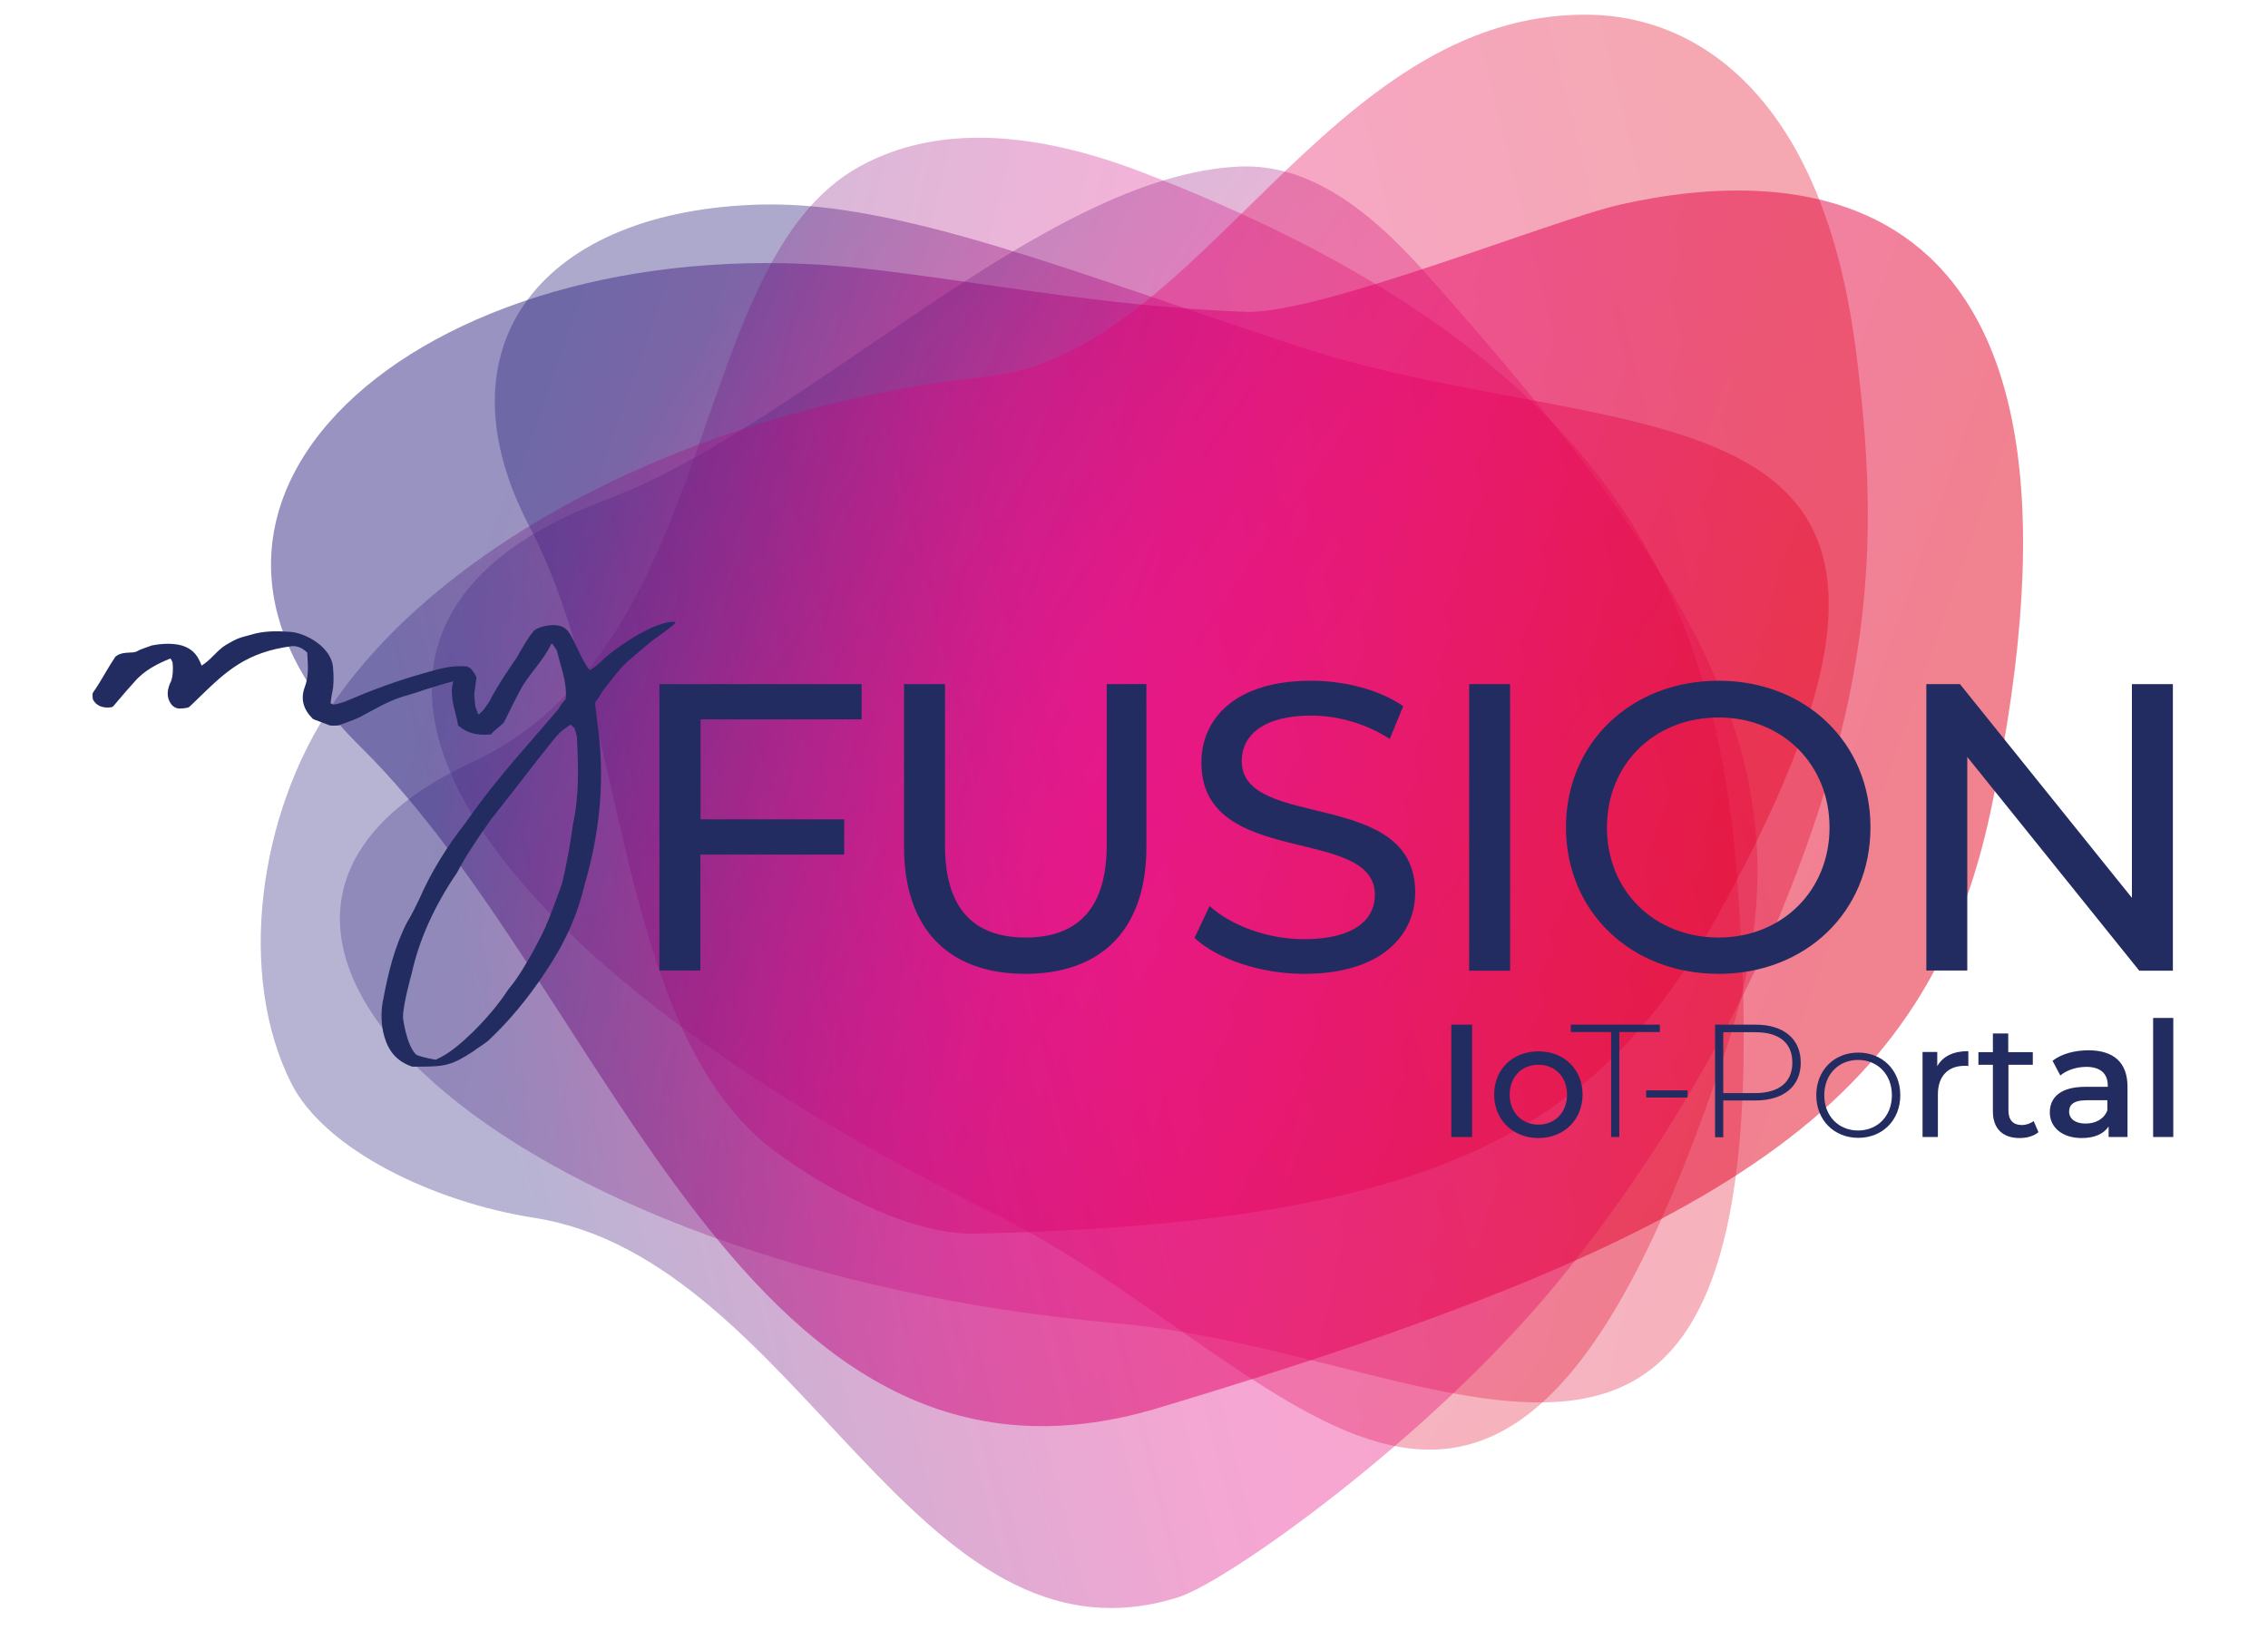 <?xml version="1.0" encoding="utf-8"?>
<!-- Generator: Adobe Illustrator 27.8.0, SVG Export Plug-In . SVG Version: 6.00 Build 0)  -->
<svg version="1.1" id="Ebene_1" xmlns="http://www.w3.org/2000/svg" xmlns:xlink="http://www.w3.org/1999/xlink" x="0px" y="0px"
	 viewBox="0 0 1080 781" enable-background="new 0 0 1080 781" xml:space="preserve">
<g>
	
		<linearGradient id="SVGID_1_" gradientUnits="userSpaceOnUse" x1="38.655" y1="263.794" x2="926.777" y2="335.101" gradientTransform="matrix(0.788 0.122 -0.146 0.602 195.509 117.412)">
		<stop  offset="5.000000e-02" style="stop-color:#312782"/>
		<stop  offset="0.122" style="stop-color:#551F81"/>
		<stop  offset="0.253" style="stop-color:#931280"/>
		<stop  offset="0.364" style="stop-color:#BF087F"/>
		<stop  offset="0.45" style="stop-color:#DB027E"/>
		<stop  offset="0.5" style="stop-color:#E5007E"/>
		<stop  offset="0.63" style="stop-color:#E5016A"/>
		<stop  offset="0.895" style="stop-color:#E30437"/>
		<stop  offset="1" style="stop-color:#E30521"/>
	</linearGradient>
	<path opacity="0.5" fill="url(#SVGID_1_)" d="M948,386C918.1,526.7,823.6,589,551.4,670.6c-195.8,58.7-261-197.9-379.7-314.9
		c-121.8-120,35.8-250.6,240-227.8c54.5,6.1,114,18.1,181.3,20.6c35.4,1.3,145.2-43.5,178.7-51.1C850.8,79.6,1014,75.1,948,386z"/>
	
		<linearGradient id="SVGID_00000158724792158632373120000011907743304729879180_" gradientUnits="userSpaceOnUse" x1="50.999" y1="203.884" x2="713.383" y2="257.066" gradientTransform="matrix(0.743 0.359 -0.332 0.576 301.585 63.652)">
		<stop  offset="5.000000e-02" style="stop-color:#312782"/>
		<stop  offset="0.122" style="stop-color:#551F81"/>
		<stop  offset="0.253" style="stop-color:#931280"/>
		<stop  offset="0.364" style="stop-color:#BF087F"/>
		<stop  offset="0.45" style="stop-color:#DB027E"/>
		<stop  offset="0.5" style="stop-color:#E5007E"/>
		<stop  offset="0.63" style="stop-color:#E5016A"/>
		<stop  offset="0.895" style="stop-color:#E30437"/>
		<stop  offset="1" style="stop-color:#E30521"/>
	</linearGradient>
	<path opacity="0.4" fill="url(#SVGID_00000158724792158632373120000011907743304729879180_)" d="M817.5,436.8
		C761.7,537,684.7,582.9,464.3,587.5c-33.1,0.7-74.4-23.8-94.8-38.8c-76.9-56.7-70.2-208.1-117.3-297.8
		c-45.5-86.6,6.3-151.2,111-153.5c66.3-1.4,149.5,33,256.4,68C775.8,216.4,965.1,171.7,817.5,436.8z"/>
	
		<linearGradient id="SVGID_00000133526098053055799300000010060273942731948698_" gradientUnits="userSpaceOnUse" x1="177.577" y1="338.788" x2="855.666" y2="338.788" gradientTransform="matrix(0.975 0.223 -0.223 0.975 98.648 -89.31)">
		<stop  offset="5.000000e-02" style="stop-color:#312782"/>
		<stop  offset="0.122" style="stop-color:#551F81"/>
		<stop  offset="0.253" style="stop-color:#931280"/>
		<stop  offset="0.364" style="stop-color:#BF087F"/>
		<stop  offset="0.45" style="stop-color:#DB027E"/>
		<stop  offset="0.5" style="stop-color:#E5007E"/>
		<stop  offset="0.63" style="stop-color:#E5016A"/>
		<stop  offset="0.895" style="stop-color:#E30437"/>
		<stop  offset="1" style="stop-color:#E30521"/>
	</linearGradient>
	<path opacity="0.3" fill="url(#SVGID_00000133526098053055799300000010060273942731948698_)" d="M827,415.6
		c-10.8-139-68.2-250.9-283.2-333.6C481,57.9,438.3,63.3,409.3,79.3c-83.2,46-64.8,228.2-184.5,283.7
		c-164.5,76.3,12.9,241,306.7,267.2C697.8,645,855.5,783.5,827,415.6z"/>
	
		<linearGradient id="SVGID_00000150086320796828344440000008387663945697514373_" gradientUnits="userSpaceOnUse" x1="230.529" y1="307.312" x2="714.065" y2="307.312" gradientTransform="matrix(1.098 0.758 -0.733 1.024 275.087 -320.946)">
		<stop  offset="5.000000e-02" style="stop-color:#312782"/>
		<stop  offset="0.122" style="stop-color:#551F81"/>
		<stop  offset="0.253" style="stop-color:#931280"/>
		<stop  offset="0.364" style="stop-color:#BF087F"/>
		<stop  offset="0.45" style="stop-color:#DB027E"/>
		<stop  offset="0.5" style="stop-color:#E5007E"/>
		<stop  offset="0.63" style="stop-color:#E5016A"/>
		<stop  offset="0.895" style="stop-color:#E30437"/>
		<stop  offset="1" style="stop-color:#E30521"/>
	</linearGradient>
	<path opacity="0.3" fill="url(#SVGID_00000150086320796828344440000008387663945697514373_)" d="M821.5,501.1
		c40.5-122.6,4-206.9-143.6-372.1c-27-30.2-55.2-50.9-87.2-49.7c-93.9,3.8-206.1,122.6-303,159.1
		c-162.1,60.9-75.6,210.4,184.7,339.1C619.6,650.2,714.2,825.5,821.5,501.1z"/>
	
		<linearGradient id="SVGID_00000012444614716601318230000013275443874567777413_" gradientUnits="userSpaceOnUse" x1="67.997" y1="573.044" x2="966.93" y2="645.219" gradientTransform="matrix(0.695 -0.387 0.187 0.489 65.774 336.263)">
		<stop  offset="5.000000e-02" style="stop-color:#312782"/>
		<stop  offset="0.122" style="stop-color:#551F81"/>
		<stop  offset="0.253" style="stop-color:#931280"/>
		<stop  offset="0.364" style="stop-color:#BF087F"/>
		<stop  offset="0.45" style="stop-color:#DB027E"/>
		<stop  offset="0.5" style="stop-color:#E5007E"/>
		<stop  offset="0.63" style="stop-color:#E5016A"/>
		<stop  offset="0.895" style="stop-color:#E30437"/>
		<stop  offset="1" style="stop-color:#E30521"/>
	</linearGradient>
	<path opacity="0.35" fill="url(#SVGID_00000012444614716601318230000013275443874567777413_)" d="M883.6,165.7
		c11.1,85.2,10.1,159.4-36.8,271.9c-10.1,24.1-44.3,99.1-105.4,173.5S584.2,753.4,561.1,760.7c-125.7,39.4-180-160.9-306.7-180.7
		c-48-7.5-99.8-32.5-115.7-64.1c-25.9-51.3-15.9-128.1,19.6-180.4c53.1-78,173.3-141.1,312-156.2C572.7,168.1,631.2,5.7,756.3,7
		C809.9,7.5,868.3,47.9,883.6,165.7z"/>
</g>
<g>
	<path fill="#222C61" d="M410.3,342.8v-17h-96.3v136.4h19.5v-55.2H402v-16.8h-68.4v-47.6H410.3L410.3,342.8z M488.2,463.8
		c36.1,0,57.7-20.9,57.7-60.4v-77.6H527v76.8c0,30.2-14,43.9-38.6,43.9c-24.6,0-38.4-13.6-38.4-43.9v-76.8h-19.5v77.6
		C430.5,443,452.3,463.8,488.2,463.8L488.2,463.8z M621.1,463.8c36.1,0,52.8-17.9,52.8-38.8c0-50.1-82.6-29.2-82.6-62.6
		c0-11.9,9.9-21.6,33.1-21.6c12.1,0,25.5,3.5,37.4,11.1l6.4-15.6c-11.3-7.8-27.9-12.1-43.9-12.1c-35.9,0-52.2,17.9-52.2,39
		c0,50.7,82.6,29.6,82.6,63c0,11.9-10.1,21.1-33.7,21.1c-17.5,0-34.9-6.6-45-15.8l-7.2,15.2C579.8,456.8,600.2,463.8,621.1,463.8
		L621.1,463.8z M699.6,462.3h19.5V325.8h-19.5V462.3L699.6,462.3z M818.4,463.8c41.5,0,72.3-29.6,72.3-69.8
		c0-40.2-30.8-69.8-72.3-69.8c-41.9,0-72.7,29.8-72.7,69.8C745.7,434,776.5,463.8,818.4,463.8L818.4,463.8z M818.4,446.5
		c-30.6,0-53.2-22.2-53.2-52.4c0-30.2,22.6-52.4,53.2-52.4c30.2,0,52.8,22.2,52.8,52.4C871.2,424.2,848.6,446.5,818.4,446.5
		L818.4,446.5z M1015.2,325.8v101.8l-81.9-101.8h-16v136.4h19.5V360.5l81.9,101.8h16V325.8H1015.2L1015.2,325.8z"/>
	<path fill="#222C61" d="M321.5,296.2c-3.3-0.5-13.7,1.6-32.2,16c-1,0.8-5.9,5.9-8.5,7c-2.3-2.8-4.2-6.9-5.9-10.5
		c-2-4.3-3.8-8-5.9-9.5c-4.3-3-11.7-0.8-14,0.6c-2.2,1.4-7.4,10.6-9,13.5c-0.1,0.1-9.6,13.7-13,20.9c-0.4,0.5-0.7,1-1.1,1.5
		c-1,1.5-2.2,3.2-3.8,4.5c-0.2-0.1-0.3-0.2-0.5-0.2c0,0-1.2-3.4-1.3-3.7c-0.2-2.2-0.4-4.4-0.5-5.6c0.2-1.4,0.4-2.7,0.5-3.8
		c0.2-1.5,0.4-2.9,0.6-4.3c0,0-1-2.3-1.5-2.6c-1.6-2.5-3-2.7-4.8-2.7c-3.6-0.2-7.5,0.3-11.8,1.4l-4.8,1.3
		c-15.4,4.3-26,8.3-39.9,14.2c0,0-3.9,1.4-5.6,1.3c-0.2-0.1-1-0.5-1.1-0.6c0.3-2.4,0.7-4.9,1.2-7.3c0.3-2.8,0.3-6.2,0-9.4
		c-0.5-9.8-12.9-16.9-20.8-17.3c-5.9-0.4-12.2-0.5-18.3,1.4l-1.5,0.4c-4.8,1.3-4.9,1.3-10,4.2l-0.5,0.3c-2,1.2-3.7,2.9-5.5,4.7
		c-1.8,1.8-3.7,3.7-6,5.1c-1.5-3.8-3.3-7.7-9.5-9.6c-3.7-1-8.5-1.1-14.2,0l-1.4,0.5c-2,0.7-4.2,1.4-6.1,2.5c-1,0.3-2.1,0.4-3.2,0.4
		c-2.1,0.1-4.4,0.2-6.6,1.9l-0.2,0.3c-1.5,2.2-3,4.7-4.6,7.4c-1.8,3.1-3.7,6.3-6,9.6c-0.3,0.7,0,3,0,3c1.5,3.1,4.8,4.5,9,3.8
		l0.7-0.4c0.9-1.1,1.9-2.2,2.8-3.3c2.3-2.7,4.6-5.4,7.1-8.1c4.7-5.7,11.4-9,17.4-11.4c0.1,0.2,1,1.6,1,2.1c0.3,3.4,0.1,6.1-0.6,8.4
		c-2.2,4.3-2.3,7.9-0.4,10.8c1.1,1.8,3.1,2.8,5,2.5c0.9,0,1.5,0,3.3-0.4l0.6-0.3c1.7-1.6,3.4-3.2,5-4.8c12.4-12,22.1-21.4,44.2-24.2
		c1.6,0,4.1,0.3,7,3.1l0.1,1.8c0.3,4.8,0.6,9.7-1.3,14.7c-2,5.5-0.8,10.4,3.8,15l0.5,0.3c2.2,0.8,4.7,1.8,7.7,2.9
		c0.6,0.2,4.1,0,4.1,0c1-0.4,7.6-2.7,9.8-3.8c8.7-4.5,14.1-8.2,23.4-10.7c2.5-0.7,5-1.5,7.5-2.4c4.5-1.4,9.1-2.9,13.9-4.1
		c-1.5,5.3-0.1,10.6,1.2,15.8c0.4,1.6,0.8,3.2,1.1,4.8l0.1,0.4l0.3,0.3c4,3.3,8.3,4.5,14.7,4l0.6,0l0.3-0.4c0.5-0.7,1.5-1.5,2.6-2.4
		c0.9-0.8,1.9-1.6,3-2.7l0.3-0.3c2.4-5,4.9-9.9,7.6-15.1c3.6-7.1,11.4-14.5,14.8-22.1l0.6-0.2c0.8,1,1.7,2.5,2.2,3.3
		c0.5,2.1,1.1,4.1,1.6,6.1c1.6,5.6,3.1,10.8,2.6,17c-1.3,1.2-2.7,3.2-3.6,4.9c-2.4,2.7-4.8,5.5-7.1,8.2
		c-13.3,15.3-26,29.8-36.8,45.5c-9.3,11.8-16.8,24.1-22.2,36.5c-1.7,3.5-3.6,7.5-6,11.4c-5.9,11.6-8.9,24.1-11.1,35.9
		c-1.2,5.2-1.2,10.6-0.2,15.9c1.4,6,4.1,13.3,13.6,16.6l0.4,0.1c1.4,0,2.6,0,3.8,0c11.8,0,15.3-0.8,25.3-7.4
		c0.9-0.7,2.1-1.5,3.3-2.3c1.2-0.8,2.5-1.7,3.5-2.5c9.7-9,19-20.1,27.5-33c9.2-13.6,15.3-27.3,18.6-41.6c7.7-26.1,9.7-52.2,6-77.2
		c0-0.1-0.4-3.9-0.6-5.4c-0.2-1.5-0.4-2.8-0.4-4.1c1.6-1.8,2.4-3.7,3.7-5.5c1.6-2.4,8.5-10.7,8.5-10.7s2.6-2.6,3.3-3.3l10.7-9.1
		C309.4,305.8,323.3,296.5,321.5,296.2z M272.8,392.8c-1.4,10.3-3,19-5.2,28.2c0,0-5.7,15.8-7.6,19.8c-0.1,0.8-5,10.3-6.6,13.1
		c-3.4,6-6.6,11.6-11.4,17.4c-4.6,7-9.9,13.3-16.9,20.3c-5.7,5.4-10.9,10.1-17.6,13.1c0,0-6.3-1-9.1-2.3l-0.4-0.3
		c-4.6-4.7-6.1-17.4-6.1-17.4c-0.1-6,3.9-20.1,4.2-21.3c3.5-15.9,10.8-32.1,21.6-47.9c4.5-8.6,9.9-16.4,16-25.1
		c4.6-5.8,9.2-11.7,13.8-17.6c5.7-7.4,11.6-15,17.5-22.2c0.6-0.5,1-0.9,1.3-1.4c1.1-1.2,5.4-4.1,5.4-4.1l1.8,1.6c0,0,0.9,2.5,1.2,4
		C275.5,365.6,275.8,378.9,272.8,392.8z"/>
	<g>
		<g>
			<path fill="#222C61" d="M857.5,506.1c0,11.2-8.1,18-21.6,18h-15.3v17.5h-3.9V488H836C849.4,488,857.5,494.8,857.5,506.1z
				 M853.5,506.1c0-9.3-6.1-14.5-17.6-14.5h-15.3v29H836C847.4,520.5,853.5,515.2,853.5,506.1z"/>
			<path fill="#222C61" d="M864.9,521.6c0-11.9,8.5-20.3,20-20.3c11.5,0,20,8.4,20,20.3c0,11.9-8.5,20.3-20,20.3
				C873.3,541.9,864.9,533.4,864.9,521.6z M900.9,521.6c0-10-6.9-16.8-16.1-16.8s-16.1,6.8-16.1,16.8c0,10,6.9,16.8,16.1,16.8
				S900.9,531.6,900.9,521.6z"/>
			<path fill="#222C61" d="M937.3,500.6v7.1c-0.6-0.1-1.1-0.1-1.7-0.1c-7.9,0-12.8,4.8-12.8,13.7v20.2h-7.3V501h7v6.8
				C925.1,503.1,930.1,500.6,937.3,500.6z"/>
			<path fill="#222C61" d="M970.7,539.2c-2.2,1.9-5.6,2.8-8.9,2.8c-8.2,0-12.8-4.5-12.8-12.7v-22.2h-6.9v-6h6.9v-8.9h7.3v8.9H968v6
				h-11.6V529c0,4.4,2.3,6.8,6.3,6.8c2.1,0,4.2-0.7,5.7-1.9L970.7,539.2z"/>
			<path fill="#222C61" d="M1013.1,517.6v23.9h-9v-5c-2.3,3.5-6.7,5.5-12.8,5.5c-9.3,0-15.2-5.1-15.2-12.2c0-6.8,4.6-12.2,17-12.2
				h10.6v-0.6c0-5.6-3.4-8.9-10.2-8.9c-4.6,0-9.3,1.5-12.4,4.1l-3.7-7c4.4-3.4,10.7-5,17.3-5
				C1006.3,500.3,1013.1,505.8,1013.1,517.6z M1003.5,528.8V524h-9.9c-6.5,0-8.3,2.4-8.3,5.4c0,3.4,2.9,5.7,7.8,5.7
				C997.9,535.1,1001.9,533,1003.5,528.8z"/>
			<path fill="#222C61" d="M1025.3,484.8h9.6v56.7h-9.6V484.8z"/>
		</g>
		<g>
			<path fill="#222C61" d="M691.1,488h9.9v53.5h-9.9V488z"/>
			<path fill="#222C61" d="M711.5,521.3c0-12.1,8.9-20.6,21.1-20.6c12.2,0,21,8.6,21,20.6s-8.9,20.7-21,20.7
				C720.5,542,711.5,533.4,711.5,521.3z M746.2,521.3c0-8.6-5.8-14.2-13.6-14.2c-7.8,0-13.7,5.6-13.7,14.2c0,8.6,5.9,14.3,13.7,14.3
				C740.4,535.6,746.2,529.9,746.2,521.3z"/>
			<path fill="#222C61" d="M767.3,491.5H748V488h42.4v3.5h-19.3v50h-3.9V491.5z"/>
			<path fill="#222C61" d="M783.9,519.3h19.7v3.4h-19.7V519.3z"/>
		</g>
	</g>
</g>
</svg>
